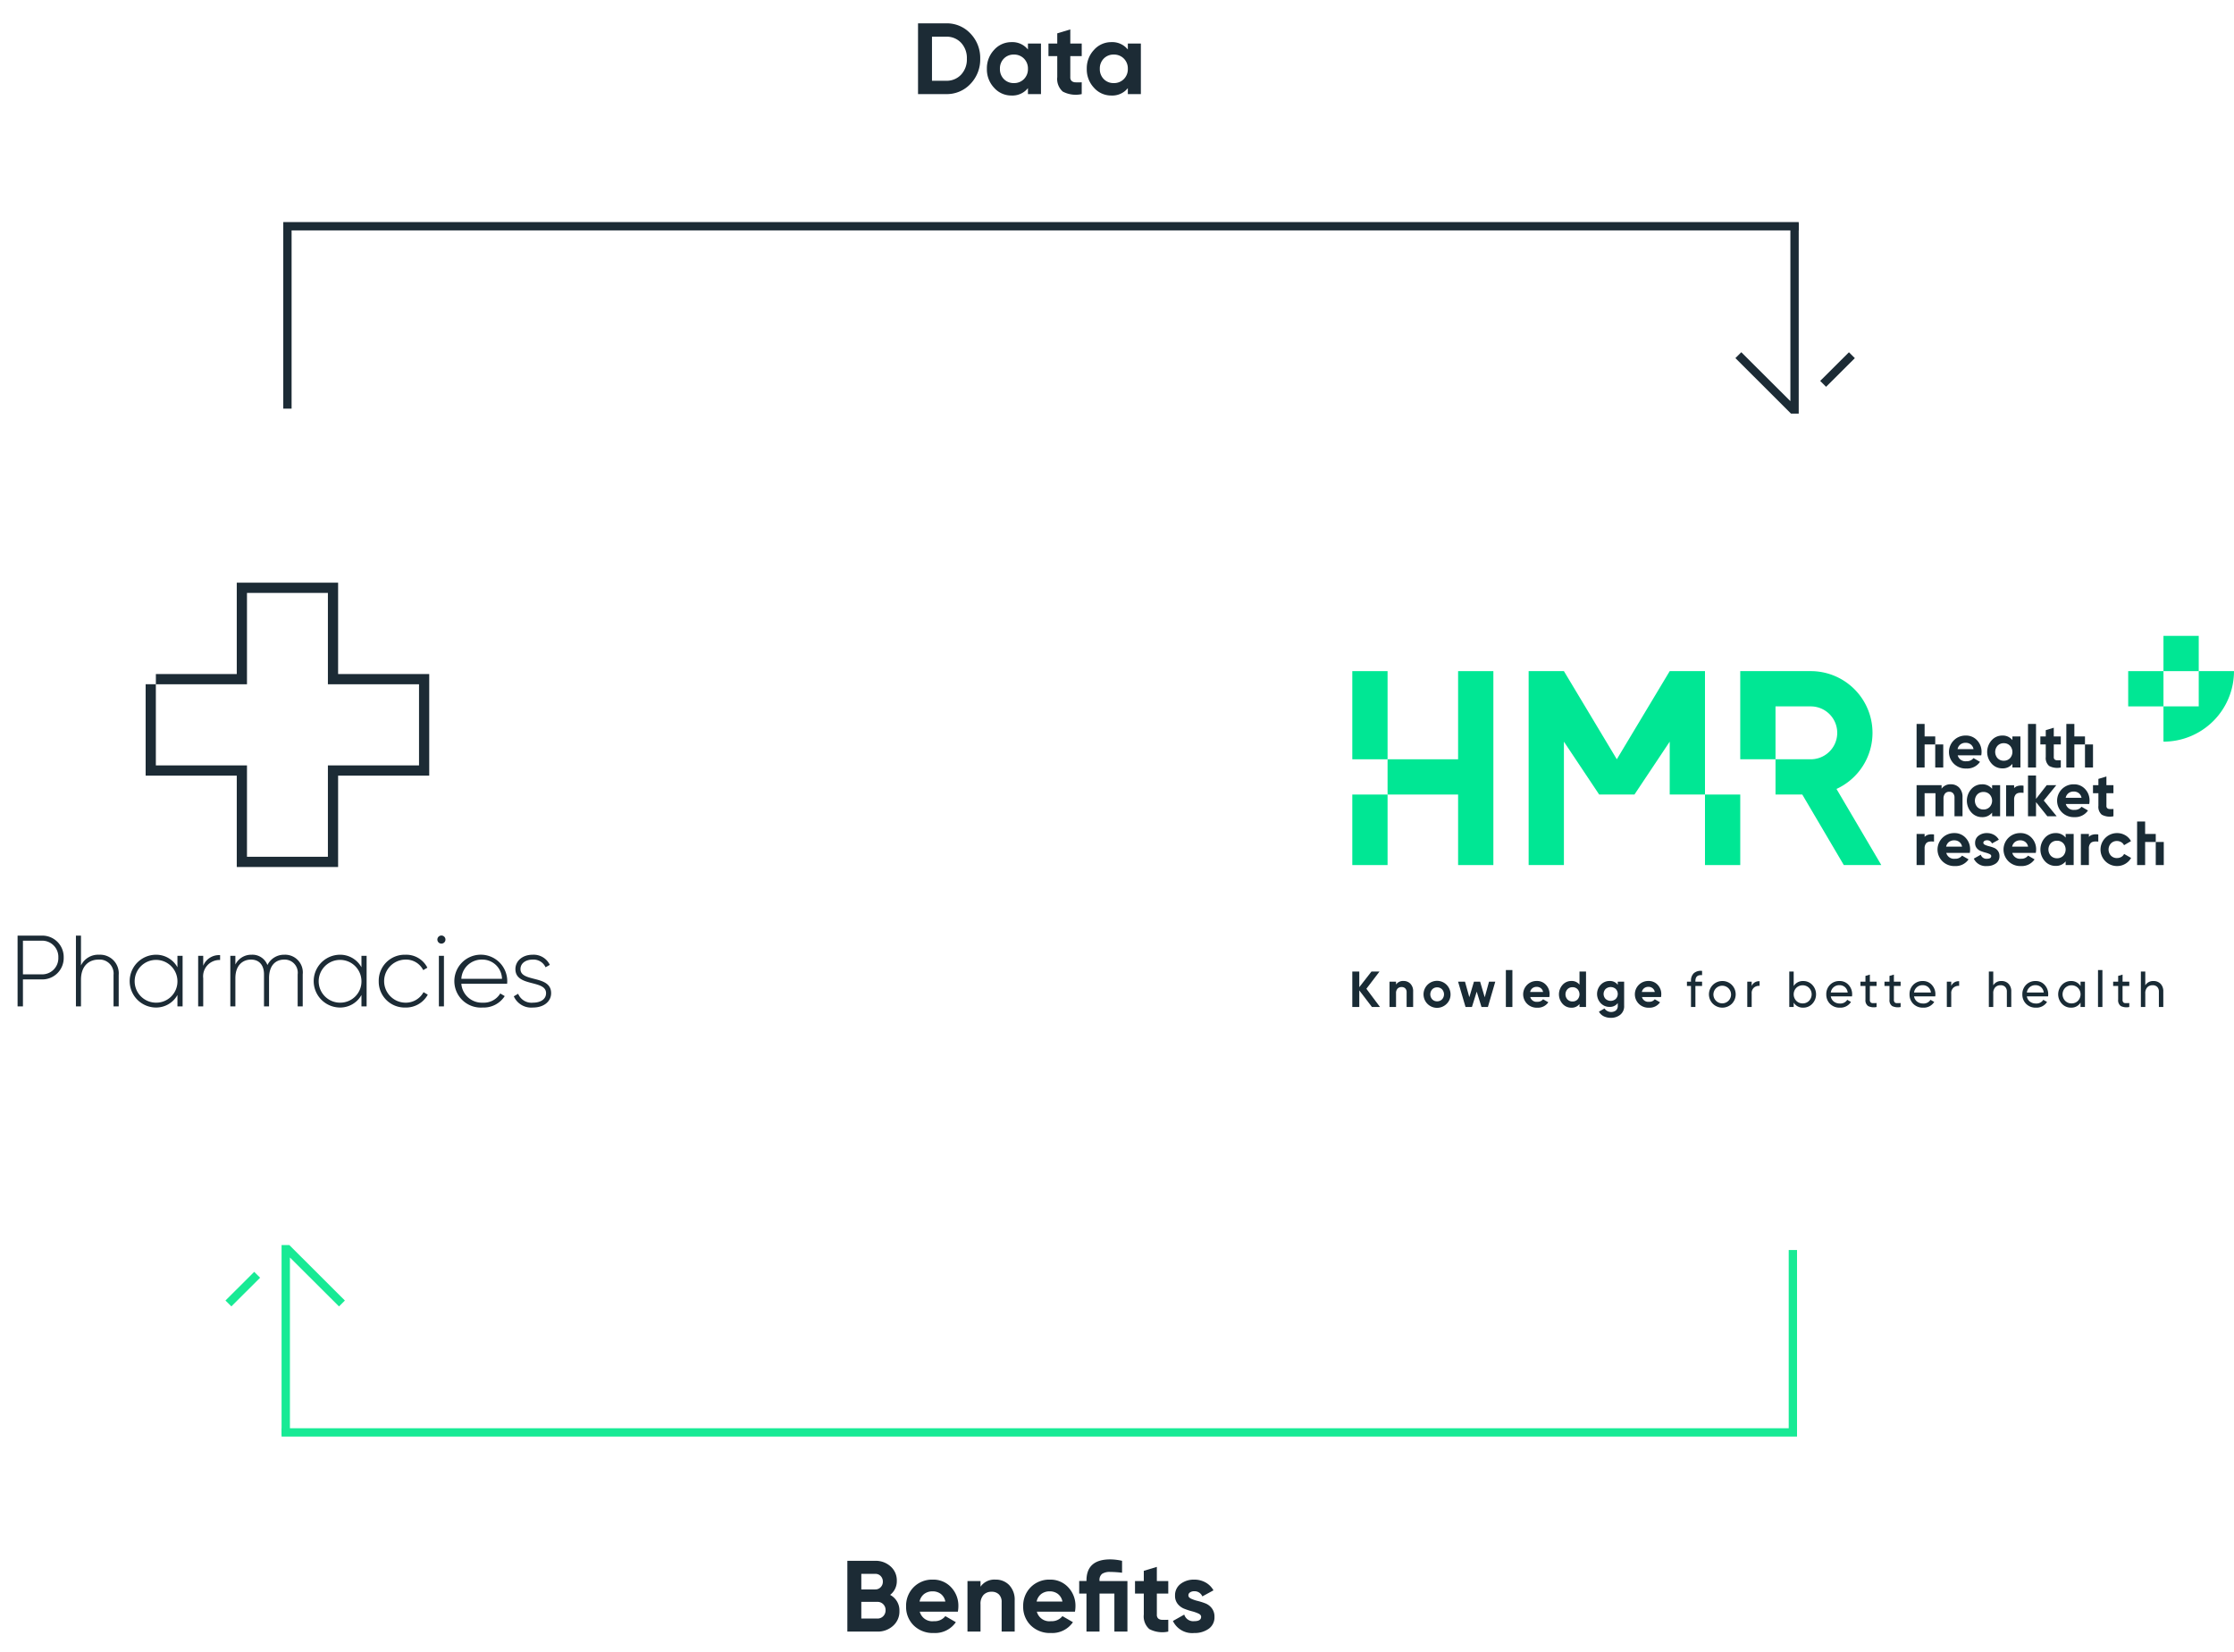 <svg id="Camada_1" data-name="Camada 1" xmlns="http://www.w3.org/2000/svg" viewBox="0 0 397.714 294.128"><path d="M168.439,4.156a5.742,5.742,0,0,1,4.329,1.817,6.242,6.242,0,0,1,1.737,4.482,6.239,6.239,0,0,1-1.737,4.482,5.741,5.741,0,0,1-4.329,1.817h-5.004v-12.6Zm0,10.224a3.491,3.491,0,0,0,2.664-1.089,3.963,3.963,0,0,0,1.026-2.835,3.964,3.964,0,0,0-1.026-2.835,3.495,3.495,0,0,0-2.664-1.089h-2.52v7.848Z" style="fill:#1c2b35"/><path d="M183.001,7.755h2.322v9H183.001V15.694a3.533,3.533,0,0,1-2.935,1.313A4.08,4.08,0,0,1,176.98,15.63a4.76,4.76,0,0,1-1.286-3.375A4.76,4.76,0,0,1,176.98,8.88a4.08,4.08,0,0,1,3.087-1.377,3.533,3.533,0,0,1,2.935,1.314Zm-4.284,6.327a2.397,2.397,0,0,0,1.782.711,2.426,2.426,0,0,0,1.791-.711,2.47,2.47,0,0,0,.711-1.827,2.472,2.472,0,0,0-.711-1.827,2.429,2.429,0,0,0-1.791-.711,2.4,2.4,0,0,0-1.782.711,2.492,2.492,0,0,0-.702,1.827A2.491,2.491,0,0,0,178.717,14.082Z" style="fill:#1c2b35"/><path d="M192.577,9.988H190.543v3.744a.889.889,0,0,0,.234.684,1.072,1.072,0,0,0,.684.243,10.325,10.325,0,0,0,1.116-.009v2.105a4.94,4.94,0,0,1-3.375-.45,2.994,2.994,0,0,1-.981-2.573V9.988h-1.565V7.755h1.565V5.938l2.322-.702v2.52h2.034Z" style="fill:#1c2b35"/><path d="M200.785,7.755h2.321v9h-2.321V15.694a3.535,3.535,0,0,1-2.935,1.313,4.078,4.078,0,0,1-3.087-1.377,4.756,4.756,0,0,1-1.287-3.375,4.757,4.757,0,0,1,1.287-3.375,4.079,4.079,0,0,1,3.087-1.377,3.536,3.536,0,0,1,2.935,1.314Zm-4.284,6.327a2.395,2.395,0,0,0,1.782.711,2.427,2.427,0,0,0,1.791-.711,2.474,2.474,0,0,0,.711-1.827,2.475,2.475,0,0,0-.711-1.827,2.431,2.431,0,0,0-1.791-.711,2.398,2.398,0,0,0-1.782.711,2.492,2.492,0,0,0-.702,1.827A2.491,2.491,0,0,0,196.501,14.082Z" style="fill:#1c2b35"/><path d="M158.468,283.98a3.114,3.114,0,0,1,1.655,2.88,3.384,3.384,0,0,1-1.134,2.628,4.003,4.003,0,0,1-2.79,1.026h-5.346V277.913h4.968a3.923,3.923,0,0,1,2.728.999,3.282,3.282,0,0,1,1.107,2.547A3.071,3.071,0,0,1,158.468,283.98Zm-2.647-3.744h-2.484v2.772h2.484a1.29,1.29,0,0,0,.963-.396,1.36,1.36,0,0,0,.387-.99,1.376,1.376,0,0,0-.378-.989A1.281,1.281,0,0,0,155.821,280.236Zm.378,7.956a1.4,1.4,0,0,0,1.044-.423,1.467,1.467,0,0,0,.414-1.071,1.444,1.444,0,0,0-.414-1.053,1.399,1.399,0,0,0-1.044-.423h-2.862v2.97Z" style="fill:#1c2b35"/><path d="M163.741,286.968a2.306,2.306,0,0,0,2.538,1.691,2.375,2.375,0,0,0,2.016-.899l1.872,1.08a4.464,4.464,0,0,1-3.924,1.926,4.841,4.841,0,0,1-3.582-1.351,4.608,4.608,0,0,1-1.35-3.401,4.655,4.655,0,0,1,1.331-3.393,4.585,4.585,0,0,1,3.421-1.358A4.292,4.292,0,0,1,169.33,282.63a4.753,4.753,0,0,1,1.287,3.384,5.476,5.476,0,0,1-.09.954Zm-.036-1.801h4.59a2.175,2.175,0,0,0-.819-1.367,2.346,2.346,0,0,0-1.412-.45,2.447,2.447,0,0,0-1.549.477A2.285,2.285,0,0,0,163.705,285.167Z" style="fill:#1c2b35"/><path d="M177.241,281.262a3.26,3.26,0,0,1,2.438.989,3.756,3.756,0,0,1,.963,2.736v5.526h-2.321v-5.238a1.844,1.844,0,0,0-.486-1.377,1.773,1.773,0,0,0-1.296-.477,1.912,1.912,0,0,0-1.44.558,2.323,2.323,0,0,0-.54,1.674v4.86h-2.321v-9h2.321v1.008A2.999,2.999,0,0,1,177.241,281.262Z" style="fill:#1c2b35"/><path d="M184.586,286.968a2.305,2.305,0,0,0,2.537,1.691,2.376,2.376,0,0,0,2.017-.899l1.872,1.08a4.465,4.465,0,0,1-3.924,1.926,4.839,4.839,0,0,1-3.582-1.351,4.609,4.609,0,0,1-1.351-3.401,4.655,4.655,0,0,1,1.332-3.393,4.583,4.583,0,0,1,3.42-1.358,4.292,4.292,0,0,1,3.268,1.368,4.753,4.753,0,0,1,1.287,3.384,5.395,5.395,0,0,1-.091.954Zm-.036-1.801h4.59A2.174,2.174,0,0,0,188.32,283.8a2.349,2.349,0,0,0-1.413-.45,2.446,2.446,0,0,0-1.548.477A2.28,2.28,0,0,0,184.55,285.167Z" style="fill:#1c2b35"/><path d="M200.713,281.514v9h-2.322v-6.769h-2.646v6.769h-2.322v-6.769H192.127v-2.232h1.296v-.09q0-3.763,4.23-3.763a9.923,9.923,0,0,1,2.106.252v2.124a18.107,18.107,0,0,0-2.106-.143,2.505,2.505,0,0,0-1.44.333,1.371,1.371,0,0,0-.468,1.197v.09Z" style="fill:#1c2b35"/><path d="M207.985,283.746h-2.034V287.49a.891.891,0,0,0,.234.685,1.072,1.072,0,0,0,.684.242,9.861,9.861,0,0,0,1.116-.009v2.106a4.951,4.951,0,0,1-3.375-.45,2.994,2.994,0,0,1-.982-2.574v-3.744h-1.565v-2.232h1.565v-1.818l2.322-.702v2.52h2.034Z" style="fill:#1c2b35"/><path d="M211.567,284.07q0,.36.476.585a6.354,6.354,0,0,0,1.161.397,12.08,12.08,0,0,1,1.368.432,2.655,2.655,0,0,1,1.161.873,2.417,2.417,0,0,1,.476,1.53,2.473,2.473,0,0,1-1.034,2.133,4.302,4.302,0,0,1-2.583.747,3.785,3.785,0,0,1-3.78-2.143l2.016-1.134a1.669,1.669,0,0,0,1.765,1.17q1.241,0,1.241-.773,0-.36-.477-.585a6.803,6.803,0,0,0-1.161-.405,12.225,12.225,0,0,1-1.368-.45,2.809,2.809,0,0,1-1.161-.854,2.25,2.25,0,0,1-.477-1.468,2.515,2.515,0,0,1,.981-2.097,3.849,3.849,0,0,1,2.439-.765,4.079,4.079,0,0,1,1.998.495,3.627,3.627,0,0,1,1.422,1.412l-1.98,1.08a1.483,1.483,0,0,0-1.44-.918,1.321,1.321,0,0,0-.747.198A.617.617,0,0,0,211.567,284.07Z" style="fill:#1c2b35"/><path d="M11.34,170.501A3.805,3.805,0,0,1,7.415,174.39H4.084v4.808H3.13V166.594H7.415A3.808,3.808,0,0,1,11.34,170.501Zm-.954,0a2.884,2.884,0,0,0-2.971-3.007H4.084V173.49H7.415A2.879,2.879,0,0,0,10.386,170.501Z" style="fill:#1c2b35"/><path d="M21.132,173.598v5.6h-.918v-5.6a2.485,2.485,0,0,0-2.647-2.737c-1.764,0-3.15,1.152-3.15,3.583v4.754h-.9V166.594h.9v5.311a3.389,3.389,0,0,1,3.223-1.909A3.319,3.319,0,0,1,21.132,173.598Z" style="fill:#1c2b35"/><path d="M32.508,170.195v9.003H31.59v-2.034a4.329,4.329,0,0,1-3.871,2.232,4.7,4.7,0,0,1,0-9.399A4.328,4.328,0,0,1,31.59,172.23v-2.035Zm-.918,4.502a3.808,3.808,0,1,0-3.799,3.835A3.774,3.774,0,0,0,31.59,174.697Z" style="fill:#1c2b35"/><path d="M39.185,170.069v.864a2.914,2.914,0,0,0-3.007,3.259v5.006h-.9v-9.003h.9v1.765A3.03,3.03,0,0,1,39.185,170.069Z" style="fill:#1c2b35"/><path d="M53.893,173.49v5.708h-.9V173.49a2.33,2.33,0,0,0-2.394-2.629c-1.513,0-2.7,1.009-2.7,3.313v5.023h-.9V173.49c0-1.71-.919-2.629-2.305-2.629-1.477,0-2.791,1.009-2.791,3.313v5.023h-.9v-9.003h.9v1.549A3.144,3.144,0,0,1,44.8,169.996a2.85,2.85,0,0,1,2.81,1.837,3.279,3.279,0,0,1,3.007-1.837A3.153,3.153,0,0,1,53.893,173.49Z" style="fill:#1c2b35"/><path d="M65.268,170.195v9.003H64.35v-2.034a4.329,4.329,0,0,1-3.871,2.232,4.7,4.7,0,0,1,0-9.399A4.328,4.328,0,0,1,64.35,172.23v-2.035Zm-.918,4.502a3.808,3.808,0,1,0-3.799,3.835A3.774,3.774,0,0,0,64.35,174.697Z" style="fill:#1c2b35"/><path d="M67.425,174.697a4.612,4.612,0,0,1,4.735-4.7,4.215,4.215,0,0,1,3.925,2.305l-.738.433a3.421,3.421,0,0,0-3.187-1.873,3.836,3.836,0,0,0,0,7.671,3.596,3.596,0,0,0,3.24-1.873l.757.45a4.423,4.423,0,0,1-3.997,2.287A4.611,4.611,0,0,1,67.425,174.697Z" style="fill:#1c2b35"/><path d="M77.864,167.296a.72.72,0,1,1,.721.72A.719.719,0,0,1,77.864,167.296Zm.27,2.898h.9v9.003h-.9Z" style="fill:#1c2b35"/><path d="M90.305,174.733c0,.143-.018.287-.018.432H82.131a3.665,3.665,0,0,0,3.817,3.367,3.425,3.425,0,0,0,3.114-1.639l.793.468a4.438,4.438,0,0,1-3.926,2.035,4.709,4.709,0,1,1,4.375-4.663Zm-8.174-.45h7.238a3.496,3.496,0,0,0-3.512-3.422A3.629,3.629,0,0,0,82.131,174.283Z" style="fill:#1c2b35"/><path d="M98.116,176.839c0,1.477-1.297,2.557-3.223,2.557a3.39,3.39,0,0,1-3.422-1.999l.774-.45a2.57,2.57,0,0,0,2.647,1.585c1.26,0,2.322-.559,2.322-1.692,0-2.449-5.456-1.045-5.456-4.285,0-1.423,1.225-2.558,3.062-2.558a3.183,3.183,0,0,1,3.061,1.801l-.756.433a2.352,2.352,0,0,0-2.305-1.369c-1.171,0-2.161.612-2.161,1.693C92.66,174.966,98.116,173.544,98.116,176.839Z" style="fill:#1c2b35"/><polygon points="247.025 119.498 240.747 119.498 240.747 132.056 240.747 135.195 247.025 135.195 247.025 132.056 247.025 119.498" style="fill:#00e794"/><polygon points="259.583 135.195 247.025 135.195 247.025 141.474 259.583 141.474 259.583 150.892 259.583 154.031 265.861 154.031 265.861 150.892 265.861 119.498 259.583 119.498 259.583 135.195" style="fill:#00e794"/><polygon points="297.255 119.498 287.837 135.195 278.419 119.498 272.14 119.498 272.14 150.892 272.14 154.031 278.419 154.031 278.419 150.892 278.419 132.056 284.698 141.474 290.976 141.474 297.255 132.056 297.255 141.474 303.534 141.474 303.534 119.498 297.255 119.498" style="fill:#00e794"/><rect x="303.534" y="141.474" width="6.279" height="12.557" style="fill:#00e794"/><polygon points="240.747 150.892 240.747 154.031 247.025 154.031 247.025 150.892 247.025 141.474 240.747 141.474 240.747 150.892" style="fill:#00e794"/><path d="M334.927,154.031l-7.981-13.556a10.987,10.987,0,0,0-4.577-20.976H309.812V135.195h6.279v-9.418H322.37a4.709,4.709,0,1,1,0,9.418H316.091v6.279h4.767l7.393,12.557Z" style="fill:#00e794"/><rect x="378.878" y="119.498" width="6.279" height="6.279" style="fill:#00e794"/><rect x="385.157" y="113.22" width="6.279" height="6.279" style="fill:#00e794"/><path d="M391.435,119.498v6.279h-6.279v6.279h0a12.557,12.557,0,0,0,12.557-12.557h-6.279Z" style="fill:#00e794"/><path d="M346.489,151.86a1.424,1.424,0,0,0,1.567,1.045,1.466,1.466,0,0,0,1.245-.556l1.156.667a2.757,2.757,0,0,1-2.423,1.189,2.988,2.988,0,0,1-2.212-.834,2.932,2.932,0,0,1,2.1-5.035,2.65,2.65,0,0,1,2.017.845,2.933,2.933,0,0,1,.795,2.089,3.351,3.351,0,0,1-.056.589Zm-.022-1.111h2.834a1.343,1.343,0,0,0-.505-.845,1.45,1.45,0,0,0-.873-.278,1.509,1.509,0,0,0-.956.294A1.408,1.408,0,0,0,346.467,150.748Z" style="fill:#192b35"/><path d="M353.092,150.07q0,.222.294.361a3.894,3.894,0,0,0,.717.244,7.5,7.5,0,0,1,.845.267,1.641,1.641,0,0,1,.717.539,1.491,1.491,0,0,1,.295.945,1.527,1.527,0,0,1-.639,1.317,2.657,2.657,0,0,1-1.595.461,2.337,2.337,0,0,1-2.334-1.322l1.245-.7a1.03,1.03,0,0,0,1.089.723q.767,0,.767-.478,0-.222-.295-.361a4.21,4.21,0,0,0-.717-.25,7.521,7.521,0,0,1-.845-.278,1.734,1.734,0,0,1-.717-.528,1.386,1.386,0,0,1-.294-.906,1.552,1.552,0,0,1,.606-1.295,2.375,2.375,0,0,1,1.506-.472,2.518,2.518,0,0,1,1.234.306,2.237,2.237,0,0,1,.878.872l-1.223.667a.914.914,0,0,0-.889-.567.815.815,0,0,0-.461.122A.382.382,0,0,0,353.092,150.07Z" style="fill:#192b35"/><path d="M376.884,154.204a2.934,2.934,0,1,1,0-5.868,2.881,2.881,0,0,1,1.478.389,2.587,2.587,0,0,1,1.011,1.045l-1.234.722a1.258,1.258,0,0,0-.506-.545,1.469,1.469,0,0,0-.761-.2,1.436,1.436,0,0,0-1.067.428,1.615,1.615,0,0,0,0,2.178,1.436,1.436,0,0,0,1.067.428,1.524,1.524,0,0,0,.772-.194,1.225,1.225,0,0,0,.506-.539l1.245.711a2.778,2.778,0,0,1-1.034,1.05A2.849,2.849,0,0,1,376.884,154.204Z" style="fill:#192b35"/><path d="M343.904,148.549l-.024,0a2.286,2.286,0,0,0-.686.103,1.31,1.31,0,0,0-.561.364v-.525h-1.427V154.03h1.427v-2.95a1.377,1.377,0,0,1,.266-.912.841.841,0,0,1,.281-.218.895.895,0,0,1,.106-.042c.015-.005.027-.01.045-.015a1.994,1.994,0,0,1,.539-.065c.038,0,.077.001.119.003.022.001.043.001.066.003a2.527,2.527,0,0,1,.252.026v-1.278A2.509,2.509,0,0,0,343.904,148.549Z" style="fill:#192b35"/><path d="M358.24,151.86a1.424,1.424,0,0,0,1.567,1.045,1.466,1.466,0,0,0,1.245-.556l1.156.667a2.757,2.757,0,0,1-2.423,1.189,2.988,2.988,0,0,1-2.212-.834,2.932,2.932,0,0,1,2.1-5.035,2.65,2.65,0,0,1,2.017.845,2.933,2.933,0,0,1,.795,2.089,3.36,3.36,0,0,1-.056.589Zm-.022-1.111h2.834a1.344,1.344,0,0,0-.505-.845,1.45,1.45,0,0,0-.873-.278,1.509,1.509,0,0,0-.956.294A1.408,1.408,0,0,0,358.218,150.748Z" style="fill:#192b35"/><path d="M367.742,148.491H369.17v5.532h-1.427v-.653a2.172,2.172,0,0,1-1.804.808,2.507,2.507,0,0,1-1.897-.846,3.116,3.116,0,0,1,0-4.149,2.506,2.506,0,0,1,1.897-.846,2.173,2.173,0,0,1,1.804.808Zm-2.633,3.889a1.474,1.474,0,0,0,1.095.437,1.493,1.493,0,0,0,1.101-.437,1.662,1.662,0,0,0,0-2.246,1.494,1.494,0,0,0-1.101-.437,1.475,1.475,0,0,0-1.095.437,1.677,1.677,0,0,0,0,2.246Z" style="fill:#192b35"/><rect x="383.784" y="149.919" width="1.427" height="4.111" style="fill:#192b35"/><polygon points="381.892 148.491 381.892 146.274 380.465 146.274 380.465 154.03 381.892 154.03 381.892 149.919 383.784 149.919 383.784 148.491 381.892 148.491" style="fill:#192b35"/><path d="M373.151,148.549l-.024,0a2.287,2.287,0,0,0-.686.103,1.31,1.31,0,0,0-.561.364v-.525h-1.427V154.03h1.427v-2.95a1.379,1.379,0,0,1,.266-.912.841.841,0,0,1,.281-.218.895.895,0,0,1,.106-.042c.015-.005.027-.01.045-.015a1.994,1.994,0,0,1,.539-.065c.038,0,.077.001.119.003.022.001.043.001.066.003a2.527,2.527,0,0,1,.252.026v-1.278A2.508,2.508,0,0,0,373.151,148.549Z" style="fill:#192b35"/><path d="M354.65,139.808h1.427v5.532H354.65v-.653a2.172,2.172,0,0,1-1.804.808,2.507,2.507,0,0,1-1.897-.847,3.116,3.116,0,0,1,0-4.149,2.507,2.507,0,0,1,1.897-.846,2.173,2.173,0,0,1,1.804.808Zm-2.633,3.889a1.474,1.474,0,0,0,1.095.437,1.493,1.493,0,0,0,1.101-.437,1.662,1.662,0,0,0,0-2.246,1.494,1.494,0,0,0-1.101-.437,1.475,1.475,0,0,0-1.095.437,1.677,1.677,0,0,0,0,2.246Z" style="fill:#192b35"/><path d="M366.142,145.339h-1.66l-2.014-2.514v2.514h-1.427v-7.254h1.427v4.165l1.903-2.443h1.704l-2.224,2.733Z" style="fill:#192b35"/><path d="M367.77,143.16a1.417,1.417,0,0,0,1.56,1.04,1.459,1.459,0,0,0,1.239-.553l1.151.664a2.744,2.744,0,0,1-2.412,1.184,2.975,2.975,0,0,1-2.202-.83,2.919,2.919,0,0,1,2.091-5.012,2.638,2.638,0,0,1,2.008.841,2.92,2.92,0,0,1,.791,2.08,3.337,3.337,0,0,1-.055.586Zm-.022-1.106h2.821a1.339,1.339,0,0,0-.503-.841,1.444,1.444,0,0,0-.869-.276,1.503,1.503,0,0,0-.952.293A1.4,1.4,0,0,0,367.748,142.054Z" style="fill:#192b35"/><path d="M376.252,141.235h-1.25v2.246a.546.546,0,0,0,.144.42.659.659,0,0,0,.42.149,6.103,6.103,0,0,0,.686-.005v1.295a3.042,3.042,0,0,1-2.075-.277,1.841,1.841,0,0,1-.603-1.582v-2.246h-.963v-1.427h.963V138.69l1.427-.431v1.549h1.25Z" style="fill:#192b35"/><path d="M348.813,140.271a1.968,1.968,0,0,0-1.522-.62,1.879,1.879,0,0,0-1.625.765l-.011.017v-.625h-4.449v5.532h1.427v-4.105h1.936v4.105h1.428v-3.11a1.404,1.404,0,0,1,.271-.93.939.939,0,0,1,.758-.321.866.866,0,0,1,.686.277,1.135,1.135,0,0,1,.243.775v3.309h1.428v-3.409A2.357,2.357,0,0,0,348.813,140.271Z" style="fill:#192b35"/><path d="M359.84,139.867l-.024.001a2.287,2.287,0,0,0-.686.103,1.31,1.31,0,0,0-.561.364v-.525h-1.427v5.532h1.427v-2.944a1.377,1.377,0,0,1,.266-.912.841.841,0,0,1,.281-.218.895.895,0,0,1,.106-.042c.015-.005.027-.01.045-.015a1.994,1.994,0,0,1,.539-.065c.038,0,.077.001.119.003.022.001.043.001.066.003.086.005.171.013.252.026V139.9A2.509,2.509,0,0,0,359.84,139.867Z" style="fill:#192b35"/><path d="M361.041,136.658v-7.756h1.427v7.756Z" style="fill:#192b35"/><rect x="344.525" y="132.553" width="1.427" height="4.105" style="fill:#192b35"/><polygon points="342.633 131.126 342.633 128.902 341.206 128.902 341.206 136.658 342.633 136.658 342.633 132.553 344.525 132.553 344.525 131.126 342.633 131.126" style="fill:#192b35"/><path d="M348.526,134.494a1.424,1.424,0,0,0,1.567,1.045,1.466,1.466,0,0,0,1.245-.556l1.156.667a2.757,2.757,0,0,1-2.423,1.189,2.988,2.988,0,0,1-2.212-.834,2.932,2.932,0,0,1,2.1-5.035,2.65,2.65,0,0,1,2.017.845,2.933,2.933,0,0,1,.795,2.089,3.361,3.361,0,0,1-.056.589Zm-.022-1.111h2.834a1.344,1.344,0,0,0-.505-.845,1.45,1.45,0,0,0-.873-.278,1.509,1.509,0,0,0-.956.295A1.408,1.408,0,0,0,348.504,133.383Z" style="fill:#192b35"/><path d="M358.264,131.126h1.427v5.532h-1.427v-.653a2.172,2.172,0,0,1-1.804.808,2.507,2.507,0,0,1-1.897-.847,3.116,3.116,0,0,1,0-4.149,2.506,2.506,0,0,1,1.897-.846,2.173,2.173,0,0,1,1.804.808Zm-2.633,3.889a1.474,1.474,0,0,0,1.095.437,1.493,1.493,0,0,0,1.101-.437,1.662,1.662,0,0,0,0-2.246,1.494,1.494,0,0,0-1.101-.437,1.475,1.475,0,0,0-1.095.437,1.677,1.677,0,0,0,0,2.246Z" style="fill:#192b35"/><path d="M366.88,132.554h-1.25V134.8a.546.546,0,0,0,.144.42.659.659,0,0,0,.42.149,6.08,6.08,0,0,0,.686-.005v1.295a3.042,3.042,0,0,1-2.075-.277,1.841,1.841,0,0,1-.603-1.582v-2.246H363.24v-1.427h.963V130.009l1.427-.431v1.549h1.25Z" style="fill:#192b35"/><rect x="371.185" y="132.553" width="1.427" height="4.105" style="fill:#192b35"/><polygon points="369.293 131.126 369.293 128.902 367.866 128.902 367.866 136.658 369.293 136.658 369.293 132.553 371.185 132.553 371.185 131.126 369.293 131.126" style="fill:#192b35"/><path d="M245.677,179.301h-1.433l-2.253-2.954v2.954h-1.244v-6.307h1.244v2.779l2.163-2.779h1.432l-2.333,3.063Z" style="fill:#192b35"/><path d="M249.876,174.67a1.632,1.632,0,0,1,1.221.496,1.881,1.881,0,0,1,.482,1.369v2.766h-1.162v-2.622a.923.923,0,0,0-.243-.689.886.886,0,0,0-.649-.239.957.957,0,0,0-.721.279,1.162,1.162,0,0,0-.27.838v2.433h-1.162v-4.505h1.162V175.3A1.501,1.501,0,0,1,249.876,174.67Z" style="fill:#192b35"/><path d="M257.543,178.738a2.404,2.404,0,1,1,.694-1.689A2.29,2.29,0,0,1,257.543,178.738ZM254.98,177.94a1.171,1.171,0,0,0,.869.351,1.187,1.187,0,0,0,.874-.351,1.308,1.308,0,0,0,0-1.784,1.186,1.186,0,0,0-.874-.351,1.17,1.17,0,0,0-.869.351,1.321,1.321,0,0,0,0,1.784Z" style="fill:#192b35"/><path d="M265.085,174.796h1.116l-1.314,4.505h-1.139l-.852-2.73-.852,2.73h-1.139l-1.324-4.505h1.229l.771,2.766.821-2.766h1.1l.82,2.776Z" style="fill:#192b35"/><path d="M268.086,179.301v-6.577h1.162v6.577Z" style="fill:#192b35"/><path d="M272.428,177.526a1.154,1.154,0,0,0,1.27.847,1.189,1.189,0,0,0,1.009-.45l.937.54a2.235,2.235,0,0,1-1.964.964,2.424,2.424,0,0,1-1.793-.676,2.377,2.377,0,0,1,1.703-4.082,2.148,2.148,0,0,1,1.635.685,2.378,2.378,0,0,1,.644,1.694,2.72,2.72,0,0,1-.045.477Zm-.018-.901h2.297a1.09,1.09,0,0,0-.41-.685,1.177,1.177,0,0,0-.708-.225,1.223,1.223,0,0,0-.775.239A1.14,1.14,0,0,0,272.41,176.625Z" style="fill:#192b35"/><path d="M281.195,172.994h1.162v6.307h-1.162v-.532a1.744,1.744,0,0,1-1.46.658,2.051,2.051,0,0,1-1.554-.689,2.537,2.537,0,0,1,0-3.379,2.05,2.05,0,0,1,1.554-.689,1.743,1.743,0,0,1,1.46.658Zm-2.14,4.969a1.215,1.215,0,0,0,.897.356,1.199,1.199,0,0,0,.892-.356,1.366,1.366,0,0,0,0-1.829,1.201,1.201,0,0,0-.892-.356,1.216,1.216,0,0,0-.897.356,1.353,1.353,0,0,0,0,1.829Z" style="fill:#192b35"/><path d="M288.007,174.796h1.135v4.289a1.919,1.919,0,0,1-.689,1.595,2.584,2.584,0,0,1-1.662.55,2.817,2.817,0,0,1-1.284-.279,1.953,1.953,0,0,1-.852-.82l.991-.568a1.428,1.428,0,0,0,2.045.342,1.054,1.054,0,0,0,.316-.82v-.486a1.698,1.698,0,0,1-1.442.685,2.126,2.126,0,0,1-1.599-.671,2.386,2.386,0,0,1,.004-3.266,2.123,2.123,0,0,1,1.595-.676,1.698,1.698,0,0,1,1.442.685Zm-2.167,3.068a1.355,1.355,0,0,0,1.811,0,1.273,1.273,0,0,0,0-1.766,1.355,1.355,0,0,0-1.811,0,1.273,1.273,0,0,0,0,1.766Z" style="fill:#192b35"/><path d="M292.314,177.526a1.154,1.154,0,0,0,1.27.847,1.189,1.189,0,0,0,1.009-.45l.937.54a2.235,2.235,0,0,1-1.964.964,2.424,2.424,0,0,1-1.793-.676,2.377,2.377,0,0,1,1.703-4.082,2.148,2.148,0,0,1,1.635.685,2.378,2.378,0,0,1,.644,1.694,2.72,2.72,0,0,1-.045.477Zm-.018-.901h2.298a1.09,1.09,0,0,0-.41-.685,1.177,1.177,0,0,0-.708-.225,1.223,1.223,0,0,0-.775.239A1.141,1.141,0,0,0,292.296,176.625Z" style="fill:#192b35"/><path d="M303.017,173.633q-1.189-.099-1.189,1.027v.135h1.189v.757h-1.189v3.748h-.784v-3.748h-.721v-.757h.721v-.135a1.781,1.781,0,0,1,.509-1.379,1.892,1.892,0,0,1,1.464-.406Z" style="fill:#192b35"/><path d="M308.307,178.733a2.409,2.409,0,0,1-3.365,0,2.37,2.37,0,0,1,1.68-4.054,2.31,2.31,0,0,1,1.685.685,2.393,2.393,0,0,1,0,3.37Zm-1.685-.081a1.57,1.57,0,1,0-1.126-.46A1.542,1.542,0,0,0,306.622,178.652Z" style="fill:#192b35"/><path d="M311.847,175.553a1.413,1.413,0,0,1,1.406-.838v.82a1.421,1.421,0,0,0-.991.306,1.297,1.297,0,0,0-.414,1.072v2.388h-.784v-4.505h.784Z" style="fill:#192b35"/><path d="M321.029,174.679a2.162,2.162,0,0,1,1.613.689,2.452,2.452,0,0,1,0,3.361,2.163,2.163,0,0,1-1.613.689,1.911,1.911,0,0,1-1.703-.892v.775h-.784v-6.307h.784v2.577A1.912,1.912,0,0,1,321.029,174.679Zm-.099,3.982a1.534,1.534,0,0,0,1.135-.464,1.665,1.665,0,0,0,0-2.298,1.632,1.632,0,0,0-2.28,0,1.666,1.666,0,0,0,0,2.298A1.546,1.546,0,0,0,320.929,178.661Z" style="fill:#192b35"/><path d="M325.93,177.409a1.483,1.483,0,0,0,.554.937,1.722,1.722,0,0,0,1.077.334,1.41,1.41,0,0,0,1.298-.658l.667.378a2.201,2.201,0,0,1-1.982,1.018,2.358,2.358,0,0,1-1.743-.671,2.301,2.301,0,0,1-.671-1.698,2.331,2.331,0,0,1,.658-1.694,2.271,2.271,0,0,1,1.703-.676,2.073,2.073,0,0,1,1.617.698,2.43,2.43,0,0,1,.626,1.68,2.367,2.367,0,0,1-.027.351Zm1.559-1.991a1.496,1.496,0,0,0-1.559,1.306H328.94a1.503,1.503,0,0,0-.504-.973A1.445,1.445,0,0,0,327.489,175.417Z" style="fill:#192b35"/><path d="M334.084,175.553h-1.198v2.442a.684.684,0,0,0,.131.473.535.535,0,0,0,.401.144q.27.005.667-.013v.703a2.319,2.319,0,0,1-1.505-.167,1.244,1.244,0,0,1-.477-1.14v-2.442H331.21v-.757h.892v-1.027l.784-.234v1.262h1.198Z" style="fill:#192b35"/><path d="M338.364,175.553h-1.198v2.442a.685.685,0,0,0,.131.473.535.535,0,0,0,.401.144q.27.005.667-.013v.703a2.319,2.319,0,0,1-1.505-.167,1.244,1.244,0,0,1-.477-1.14v-2.442H335.49v-.757h.892v-1.027l.784-.234v1.262h1.198Z" style="fill:#192b35"/><path d="M340.752,177.409a1.483,1.483,0,0,0,.554.937,1.721,1.721,0,0,0,1.077.334,1.41,1.41,0,0,0,1.297-.658l.667.378a2.201,2.201,0,0,1-1.982,1.018,2.358,2.358,0,0,1-1.743-.671,2.302,2.302,0,0,1-.671-1.698,2.33,2.33,0,0,1,.658-1.694,2.271,2.271,0,0,1,1.703-.676,2.073,2.073,0,0,1,1.617.698,2.43,2.43,0,0,1,.626,1.68,2.353,2.353,0,0,1-.027.351Zm1.559-1.991a1.496,1.496,0,0,0-1.559,1.306h3.009a1.502,1.502,0,0,0-.504-.973A1.445,1.445,0,0,0,342.31,175.417Z" style="fill:#192b35"/><path d="M347.374,175.553a1.413,1.413,0,0,1,1.406-.838v.82a1.42,1.42,0,0,0-.991.306,1.296,1.296,0,0,0-.415,1.072v2.388H346.59v-4.505h.784Z" style="fill:#192b35"/><path d="M356.312,174.679a1.676,1.676,0,0,1,1.271.5,1.883,1.883,0,0,1,.478,1.356v2.766h-.784V176.58a1.162,1.162,0,0,0-.297-.852,1.1,1.1,0,0,0-.82-.302,1.27,1.27,0,0,0-.946.365,1.54,1.54,0,0,0-.36,1.122v2.388h-.784v-6.307h.784v2.451A1.602,1.602,0,0,1,356.312,174.679Z" style="fill:#192b35"/><path d="M360.835,177.409a1.483,1.483,0,0,0,.554.937,1.722,1.722,0,0,0,1.077.334,1.41,1.41,0,0,0,1.298-.658l.667.378a2.201,2.201,0,0,1-1.982,1.018,2.358,2.358,0,0,1-1.743-.671,2.301,2.301,0,0,1-.671-1.698,2.331,2.331,0,0,1,.658-1.694,2.271,2.271,0,0,1,1.703-.676,2.073,2.073,0,0,1,1.617.698,2.43,2.43,0,0,1,.626,1.68,2.353,2.353,0,0,1-.027.351Zm1.559-1.991a1.496,1.496,0,0,0-1.559,1.306h3.009a1.503,1.503,0,0,0-.504-.973A1.445,1.445,0,0,0,362.394,175.417Z" style="fill:#192b35"/><path d="M370.395,174.796h.784v4.505h-.784v-.775a1.911,1.911,0,0,1-1.703.892,2.162,2.162,0,0,1-1.613-.689,2.451,2.451,0,0,1,0-3.361,2.161,2.161,0,0,1,1.613-.689,1.912,1.912,0,0,1,1.703.892Zm-1.604,3.865a1.545,1.545,0,0,0,1.144-.464,1.666,1.666,0,0,0,0-2.298,1.632,1.632,0,0,0-2.28,0,1.666,1.666,0,0,0,0,2.298A1.535,1.535,0,0,0,368.791,178.661Z" style="fill:#192b35"/><path d="M373.504,179.301v-6.577h.784v6.577Z" style="fill:#192b35"/><path d="M379.072,175.553h-1.198v2.442a.684.684,0,0,0,.131.473.535.535,0,0,0,.401.144q.27.005.667-.013v.703a2.319,2.319,0,0,1-1.505-.167,1.244,1.244,0,0,1-.477-1.14v-2.442h-.892v-.757h.892v-1.027l.784-.234v1.262h1.198Z" style="fill:#192b35"/><path d="M383.378,174.679a1.676,1.676,0,0,1,1.271.5,1.884,1.884,0,0,1,.478,1.356v2.766h-.784V176.58a1.163,1.163,0,0,0-.297-.852,1.1,1.1,0,0,0-.82-.302,1.27,1.27,0,0,0-.946.365,1.539,1.539,0,0,0-.36,1.122v2.388h-.784v-6.307h.784v2.451A1.602,1.602,0,0,1,383.378,174.679Z" style="fill:#192b35"/><polygon points="329.162 62.723 330.213 63.77 325.094 68.874 324.044 67.826 329.162 62.723" style="fill:#1c2b35"/><polygon points="320.222 39.762 320.222 73.643 318.846 73.643 308.95 63.762 310 62.715 318.737 71.428 318.737 39.762 320.222 39.762" style="fill:#1c2b35"/><polygon points="51.911 72.759 50.431 72.759 50.431 39.543 320.223 39.543 320.223 41.024 51.911 41.024 51.911 72.759" style="fill:#1c2b35"/><polygon points="41.19 232.61 40.139 231.563 45.258 226.459 46.308 227.506 41.19 232.61" style="fill:#18ea95"/><polygon points="50.129 255.57 50.129 221.689 51.506 221.689 61.402 231.57 60.352 232.617 51.615 223.904 51.615 255.57 50.129 255.57" style="fill:#18ea95"/><polygon points="319.921 255.789 50.129 255.789 50.129 254.309 318.441 254.309 318.441 222.573 319.921 222.573 319.921 255.789" style="fill:#18ea95"/><polygon points="60.192 154.375 42.151 154.375 42.151 138.108 25.928 138.108 25.928 121.831 27.746 121.831 27.746 136.285 43.969 136.285 43.969 152.553 58.375 152.553 58.375 136.285 74.598 136.285 74.598 121.839 58.375 121.839 58.375 105.572 43.969 105.572 43.969 121.839 27.751 121.839 27.751 120.018 42.151 120.018 42.151 103.75 60.192 103.75 60.192 120.018 76.415 120.018 76.415 138.108 60.192 138.108 60.192 154.375" style="fill:#1c2b35"/></svg>